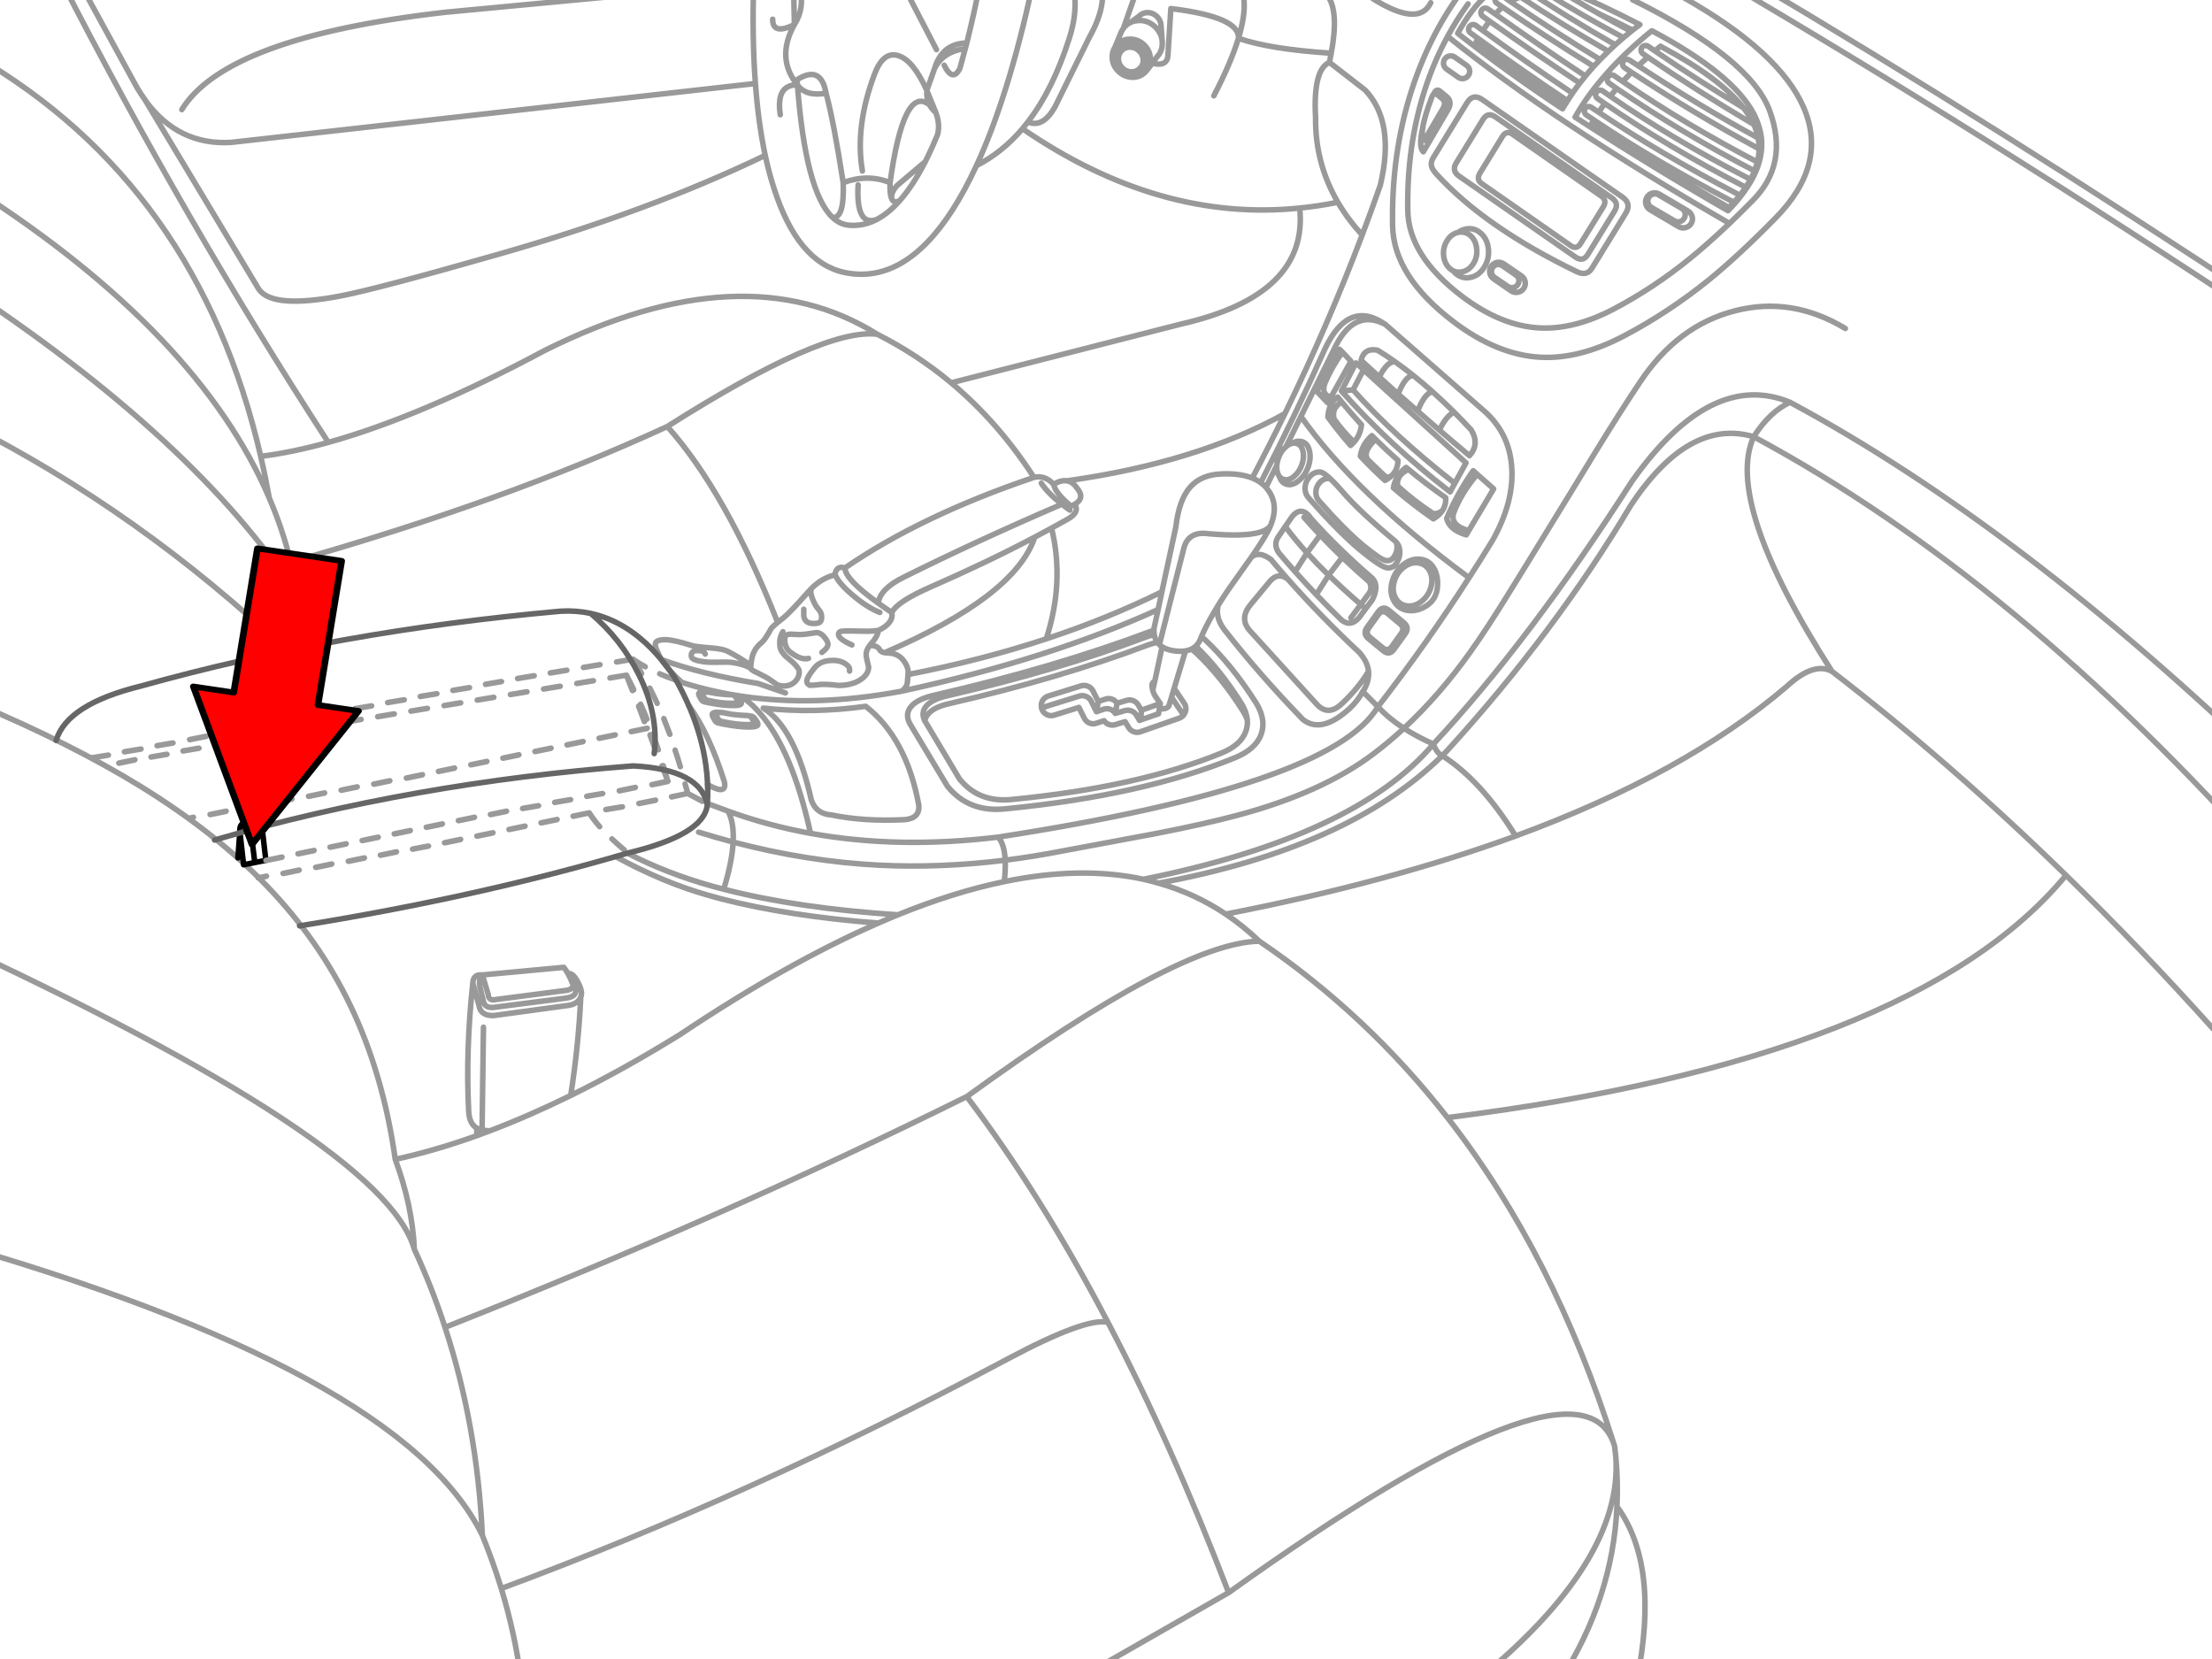 <svg xmlns="http://www.w3.org/2000/svg" xmlns:xlink="http://www.w3.org/1999/xlink" preserveAspectRatio="none" width="400" height="300" viewBox="0 0 400 300"><defs><path fill="#999" d="M86.35 151.7l2.9-.6q.206-.047.3-.25.141-.148.1-.35-.047-.206-.25-.35-.148-.091-.35-.05l-2.9.6q-.206.047-.35.2-.091.198-.05.4.047.206.2.3.198.14.4.1m8.7-1.8q.206-.047.3-.25.141-.148.1-.35-.047-.206-.25-.35-.148-.091-.35-.05l-2.9.6q-.206.047-.35.2-.091.198-.05.4.047.206.2.3.198.14.4.1l2.9-.6m18.35 3.75q-.017-.198-.2-.35-1.162-.963-2.2-1.95-.147-.149-.35-.15-.207.002-.35.15-.149.147-.15.35.003.206.15.35 1.062 1.012 2.25 2 .189.163.4.15.199-.017.3-.2.163-.139.15-.35m2.05-8.85q-.206.047-.35.2-.09.198-.05.4.047.206.2.3.198.14.4.1l3-.6q.206-.047.3-.25.14-.148.1-.35-.047-.206-.25-.35-.148-.09-.35-.05l-3 .6m-.3-2.85q-.148-.091-.35-.05l-2.9.6q-.206.047-.35.2-.091.198-.05.4.047.206.2.3.198.14.4.1l2.9-.6q.206-.047.3-.25.141-.148.1-.35-.047-.206-.25-.35m5.25-3.65q-.04-.201-.25-.3-.156-.092-.35-.05l-.1.05h-.2q-.167.105-.25.3-.092.186-.05.35l.9 2.25-2.3.5q-.206.047-.35.2-.091.198-.05.4.047.206.2.3.198.14.4.1l2.9-.6.05-.05q.178-.03.25-.2.141-.148.1-.35l-.05-.1-.05-.1q-.351-1.369-.8-2.7m-11.15 8.5q.17.127.35.1l3-.5q.229-.033.35-.2.127-.17.1-.4-.033-.179-.2-.3-.17-.127-.4-.1l-3 .5q-.179.033-.3.2-.128.17-.1.35.033.229.2.35m-5.9 1.2q.198.14.4.1l2.55-.55q.776 1.147 1.75 2.25.166.184.35.2.225.013.35-.15.184-.116.2-.35.012-.175-.15-.35-1.037-1.19-1.8-2.4l-.05-.05-.15-.15h-.05l-.1-.05h-.2l-2.9.6q-.206.047-.35.2-.091.198-.05.4.047.206.2.3m2.25-3.95q.046.229.2.35.183.127.35.1l2.9-.5q.23-.046.35-.25.128-.133.1-.35-.046-.179-.25-.3-.134-.127-.35-.1l-2.9.5q-.18.046-.3.2-.128.183-.1.35m-3.15-9.85q-.206.047-.35.2-.091.198-.05.4.047.206.2.3.198.14.4.1l2.9-.6q.206-.047.3-.25.141-.148.1-.35-.047-.206-.25-.35-.148-.091-.35-.05l-2.9.6m14.9-1.8q-.167.105-.25.3-.092.186-.05.35l1.05 2.8q.105.217.3.3.187.092.35 0 .107-.01.15-.1.17.076.3 0 .214-.041.3-.25.092-.171 0-.4-.475-1.425-1-2.8-.055-.166-.25-.25-.185-.092-.4-.05l-.15.1q-.156-.035-.35 0m-5.6.4q-.047-.206-.25-.35-.148-.091-.35-.05l-2.9.6q-.206.047-.35.2-.091.198-.05.4.047.206.2.3.198.14.4.1l2.9-.6q.206-.047.3-.25.141-.148.1-.35m2.1-.1q.198.14.4.1l2.9-.6q.206-.047.3-.25.141-.148.1-.35-.047-.206-.25-.35-.148-.091-.35-.05l-2.9.6q-.206.047-.35.2-.091.198-.05.4.047.206.2.3m1.45-5.5q-.165.091-.25.25-.092.221-.05.4l1.05 2.8q.091.215.25.3.221.092.4 0 .215-.041.3-.25l.05-.15.1-.05q.217-.055.3-.25.092-.186 0-.4-.537-1.388-1.15-2.7-.085-.196-.3-.3-.165-.042-.35.05-.196.084-.3.25v.05h-.05m1.7-2.9q-.042.193.05.35.7 1.363 1.35 2.75.084.195.25.25.215.092.4 0 .196-.084.25-.3.092-.165 0-.35-.65-1.413-1.35-2.8-.1-.16-.3-.25-.194-.042-.4.05-.161.1-.25.3m-16 23.45q-.148-.091-.35-.05l-2.9.6q-.206.047-.35.2-.091.198-.05.4.047.206.2.3.198.14.4.1l2.9-.6q.206-.047.3-.25.141-.148.1-.35-.047-.206-.25-.35m-.8-3.15q-.18.046-.3.2-.128.183-.1.35.046.229.2.35.183.127.35.1l2.9-.5q.23-.046.35-.25.128-.133.1-.35-.046-.179-.25-.3-.134-.127-.35-.1l-2.9.5m-6 2q.183.127.35.1l2.9-.5q.23-.046.35-.25.128-.133.1-.35-.046-.179-.25-.3-.134-.127-.35-.1l-2.9.5q-.18.046-.3.2-.128.183-.1.35.046.229.2.35m-5.8 1.1q.198.14.4.1l2.9-.6q.206-.047.3-.25.141-.148.1-.35-.047-.206-.25-.35-.148-.091-.35-.05l-2.9.6q-.206.047-.35.2-.091.198-.05.4.047.206.2.3m-5.6.2q-.206.047-.35.2-.091.198-.05.4.047.206.2.3.198.14.4.1l2.9-.6q.206-.047.3-.25.141-.148.1-.35-.047-.206-.25-.35-.148-.091-.35-.05l-2.9.6m5.5-10.65q-.148-.091-.35-.05l-2.9.6q-.206.047-.35.2-.091.198-.05.4.047.206.2.3.198.14.4.1l2.9-.6q.206-.047.3-.25.141-.148.1-.35-.047-.206-.25-.35m-3.35-12.4q.229-.033.35-.2.127-.17.1-.4-.033-.179-.2-.3-.17-.127-.4-.1l-3 .5q-.179.033-.3.2-.128.17-.1.35.033.229.2.35.17.127.35.1l3-.5m4.65.85q-.17-.127-.4-.1l-3 .5q-.179.033-.3.2-.128.17-.1.35.033.229.2.35.17.127.35.1l3-.5q.229-.033.35-.2.127-.17.1-.4-.033-.179-.2-.3m9.95 9.1l-2.9.6q-.206.047-.35.2-.091.198-.05.4.047.206.2.3.198.14.4.1l2.9-.6q.206-.047.3-.25.141-.148.1-.35-.047-.206-.25-.35-.148-.091-.35-.05m-5.45 1.25q-.148-.091-.35-.05l-2.9.6q-.206.047-.35.2-.091.198-.05.4.047.206.2.3.198.14.4.1l2.9-.6q.206-.047.3-.25.141-.148.1-.35-.047-.206-.25-.35m1.5-11.35q-.17-.127-.4-.1l-3 .5q-.179.033-.3.2-.128.17-.1.35.033.229.2.35.17.127.35.1l3-.5q.229-.033.35-.2.127-.17.1-.4-.033-.179-.2-.3m2.4.3q.17.127.35.1l3-.5q.229-.033.35-.2.127-.17.1-.4-.033-.179-.2-.3-.17-.127-.4-.1l-3 .5q-.179.033-.3.2-.128.17-.1.35.033.229.2.35m-4.7-1.9q.17.127.35.1l3-.5q.229-.033.35-.2.127-.17.1-.4-.033-.179-.2-.3-.17-.127-.4-.1l-3 .5q-.179.033-.3.2-.128.17-.1.35.033.229.2.35m-5.6.15q-.18.046-.3.2-.128.183-.1.35.046.229.2.35.183.127.35.1l2.9-.5q.23-.046.35-.25.128-.133.1-.35-.046-.179-.25-.3-.134-.127-.35-.1l-2.9.5m22.2-.95q-.128.17-.1.35.033.229.2.35.17.127.35.1l2.6-.45.95 2.4q.105.217.3.3.187.092.35 0 .152-.028.2-.15h.05q.209-.085.25-.3.092-.178 0-.4-.638-1.299-1.3-2.6v-.05l-.15-.15-.15-.1h-.25l-3 .5q-.179.033-.3.2m1.2-2.9q-.128.17-.1.35.033.229.2.35.17.127.35.1l2.7-.45q.709 1.113 1.35 2.3.127.174.3.2.221.079.4-.05.175-.076.2-.3.079-.171-.05-.35-.183-.379-.4-.75.198.112.4.2.179.129.35.05.224-.025.3-.2.129-.179.05-.4-.026-.174-.2-.3-1.141-.618-2.05-1.25v-.05h-.05l-.05-.05q-.082-.073-.2-.1h-.2l-3 .5q-.179.033-.3.2m-6.9 3.7q-.179.033-.3.2-.128.17-.1.35.033.229.2.35.17.127.35.1l3-.5q.229-.033.35-.2.127-.17.1-.4-.033-.179-.2-.3-.17-.127-.4-.1l-3 .5m-1.4-2.3q-.17-.127-.4-.1l-3 .5q-.179.033-.3.2-.128.17-.1.35.033.229.2.35.17.127.35.1l3-.5q.229-.033.35-.2.127-.17.1-.4-.033-.179-.2-.3m2.6-.6q-.179.033-.3.2-.128.17-.1.35.033.229.2.35.17.127.35.1l3-.5q.229-.033.35-.2.127-.17.1-.4-.033-.179-.2-.3-.17-.127-.4-.1l-3 .5m18.95 21.4q-.026-.199-.2-.3-.192-.092-.4-.05-.199.076-.3.25-.091.192-.05.4.195.59.35 1.2l-2.4.5q-.206.047-.35.2-.091.198-.05.4.047.206.2.3.198.14.4.1l2.7-.6 2.55 1.35q.207.092.4 0 .201-.039.3-.25.092-.156 0-.35-.04-.2-.25-.3l-2.45-1.3q-.196-.787-.45-1.55m-2.7-6.2q-.092.207-.05.4.525 1.5.95 3 .089.199.25.3.205.092.4 0 .199-.039.3-.25.091-.155 0-.35-.425-1.5-.95-3-.04-.201-.25-.3-.157-.092-.35-.05-.201.09-.3.25m-.05-2.4q.092-.186 0-.4-.525-1.425-1.1-2.85-.055-.167-.25-.25-.186-.092-.4-.05-.167.105-.25.3-.092.186-.05.35.575 1.425 1.1 2.85.105.217.3.3.186.092.35 0 .216-.055.3-.25m.2-9.65q.229.092.4 0 .209-.086.25-.3.092-.179 0-.4-.085-.159-.3-.25-1.411-.463-2.65-1-.186-.092-.4-.05-.167.105-.25.3-.092.186-.05.35.105.216.3.3 1.261.563 2.7 1.05m-75.4 35.8q.198.14.4.1l1.5-.3q.206-.047.3-.25.14-.148.1-.35-.047-.206-.25-.35-.148-.09-.35-.05l-1.5.3q-.206.047-.35.2-.09.198-.05.4.047.206.2.3m13.85-3.35q-.148-.091-.35-.05l-2.9.6q-.206.047-.35.2-.091.198-.05.4.047.206.2.3.198.14.4.1l2.9-.6q.206-.047.3-.25.141-.148.1-.35-.047-.206-.25-.35m-5.9 1.1q-.148-.091-.35-.05l-2.9.6q-.206.047-.35.2-.091.198-.05.4.047.206.2.3.198.14.4.1l2.9-.6q.206-.047.3-.25.141-.148.1-.35-.047-.206-.25-.35m-3.1-2.35q-.148-.091-.35-.05l-2.9.6q-.206.047-.35.2-.091.198-.05.4.047.206.2.3.198.14.4.1l2.9-.6q.206-.047.3-.25.141-.148.1-.35-.047-.206-.25-.35m6.05-.85q-.047-.206-.25-.35-.148-.091-.35-.05l-2.9.6q-.206.047-.35.2-.091.198-.05.4.047.206.2.3.198.14.4.1l2.9-.6q.206-.047.3-.25.141-.148.1-.35m5.4 2.45q.198.14.4.1l2.9-.6q.206-.047.3-.25.141-.148.1-.35-.047-.206-.25-.35-.148-.091-.35-.05l-2.9.6q-.206.047-.35.2-.091.198-.05.4.047.206.2.3m.15-4q-.148-.091-.35-.05l-2.9.6q-.206.047-.35.2-.091.198-.05.4.047.206.2.3.198.14.4.1l2.9-.6q.206-.047.3-.25.141-.148.1-.35-.047-.206-.25-.35m6.05-.85q-.047-.206-.25-.35-.148-.091-.35-.05l-2.9.6q-.206.047-.35.2-.091.198-.05.4.047.206.2.3.198.14.4.1l2.9-.6q.206-.047.3-.25.141-.148.1-.35m3.05 2.3q-.148-.091-.35-.05l-2.9.6q-.206.047-.35.2-.091.198-.05.4.047.206.2.3.198.14.4.1l2.9-.6q.206-.047.3-.25.141-.148.1-.35-.047-.206-.25-.35m2.35-2.9q.206-.047.3-.25.141-.148.1-.35-.047-.206-.25-.35-.148-.091-.35-.05l-2.9.6q-.206.047-.35.2-.091.198-.05.4.047.206.2.3.198.14.4.1l2.9-.6m5.8 2.1q.198.14.4.1l2.9-.6q.206-.047.3-.25.141-.148.1-.35-.047-.206-.25-.35-.148-.091-.35-.05l-2.9.6q-.206.047-.35.2-.091.198-.05.4.047.206.2.3m-2.55.7q.23-.046.35-.25.128-.133.1-.35-.046-.179-.25-.3-.134-.127-.35-.1l-2.9.55q-.18.046-.3.2-.128.183-.1.35.046.229.2.35.183.127.35.1l2.9-.55m2.55-4q.206-.047.3-.25.141-.148.1-.35-.047-.206-.25-.35-.148-.091-.35-.05l-2.9.6q-.206.047-.35.2-.091.198-.05.4.047.206.2.3.198.14.4.1l2.9-.6m-44.85-2.15q-.177-.079-.4-.05l-.8.2q-.172.074-.3.25-.079.176-.05.35.074.222.25.3.177.128.35.05l.8-.2q.222-.024.3-.2.129-.176.05-.4-.024-.172-.2-.3m-10.75-9.45q.206-.047.3-.25.141-.148.1-.35-.047-.206-.25-.35-.148-.091-.35-.05l-2.9.6q-.206.047-.35.2-.091.198-.05.4.047.206.2.3.198.14.4.1l2.9-.6m2.5-.6q.183.127.35.1l2.9-.5q.23-.046.35-.25.128-.133.1-.35-.046-.179-.25-.3-.134-.127-.35-.1l-2.9.5q-.18.046-.3.2-.128.183-.1.35.046.229.2.35m-4.9-1.65q-.128.17-.1.35.033.229.2.35.17.127.35.1l3-.5q.229-.033.35-.2.127-.17.1-.4-.033-.179-.2-.3-.17-.127-.4-.1l-3 .5q-.179.033-.3.2m11.7-1.8q.047.206.2.3.198.14.4.1l3-.6q.206-.047.3-.25.14-.148.1-.35-.047-.206-.25-.35-.148-.09-.35-.05l-3 .6q-.206.047-.35.2-.09.198-.05.4m-1.1 1.65q-.128.183-.1.35.046.229.2.35.183.127.35.1l2.9-.5q.23-.046.35-.25.128-.133.1-.35-.046-.179-.25-.3-.134-.127-.35-.1l-2.9.5q-.18.046-.3.2m-1.15-1.55q-.134-.127-.35-.1l-2.9.5q-.18.046-.3.2-.128.183-.1.35.046.229.2.35.183.127.35.1l2.9-.5q.23-.046.35-.25.128-.133.1-.35-.046-.179-.25-.3m-14.9 3.6l3-.5q.229-.033.35-.2.127-.17.1-.4-.033-.179-.2-.3-.17-.127-.4-.1l-3 .5q-.179.033-.3.2-.128.17-.1.35.033.229.2.35.17.127.35.1m59.85 3.05q.206-.047.3-.25.141-.148.1-.35-.047-.206-.25-.35-.148-.091-.35-.05l-2.9.6q-.206.047-.35.2-.091.198-.05.4.047.206.2.3.198.14.4.1l2.9-.6m2.5-.7q.198.14.4.1l2.9-.6q.206-.047.3-.25.141-.148.1-.35-.047-.206-.25-.35-.148-.091-.35-.05l-2.9.6q-.206.047-.35.2-.091.198-.05.4.047.206.2.3m-13.9 2.3q-.047-.206-.25-.35-.148-.091-.35-.05l-2.9.6q-.206.047-.35.2-.091.198-.05.4.047.206.2.3.198.14.4.1l2.9-.6q.206-.047.3-.25.141-.148.1-.35m2.2 0q.198.14.4.1l2.9-.6q.206-.047.3-.25.141-.148.1-.35-.047-.206-.25-.35-.148-.091-.35-.05l-2.9.6q-.206.047-.35.2-.091.198-.05.4.047.206.2.3m-1.7-12.5q-.17-.127-.4-.1l-3 .5q-.179.033-.3.2-.128.17-.1.35.033.229.2.35.17.127.35.1l3-.5q.229-.033.35-.2.127-.17.1-.4-.033-.179-.2-.3m1.65-1.55q.229-.033.35-.2.127-.17.1-.4-.033-.179-.2-.3-.17-.127-.4-.1l-3 .5q-.179.033-.3.2-.128.17-.1.35.033.229.2.35.17.127.35.1l3-.5m4.1 1.45q.229-.033.35-.2.127-.17.1-.4-.033-.179-.2-.3-.17-.127-.4-.1l-3 .5q-.179.033-.3.2-.128.17-.1.35.033.229.2.35.17.127.35.1l3-.5m2.05-3.45q-.17-.127-.4-.1l-3 .5q-.179.033-.3.2-.128.17-.1.35.033.229.2.35.17.127.35.1l3-.5q.229-.033.35-.2.127-.17.1-.4-.033-.179-.2-.3m6.8.95q-.179.033-.3.2-.128.17-.1.35.033.229.2.35.17.127.35.1l3-.5q.229-.033.35-.2.127-.17.1-.4-.033-.179-.2-.3-.17-.127-.4-.1l-3 .5m-2.6.6q-.17-.127-.4-.1l-3 .5q-.179.033-.3.2-.128.17-.1.35.033.229.2.35.17.127.35.1l3-.5q.229-.033.35-.2.127-.17.1-.4-.033-.179-.2-.3m1.7-2.65q-.17-.127-.4-.1l-3 .5q-.179.033-.3.2-.128.17-.1.35.033.229.2.35.17.127.35.1l3-.5q.229-.033.35-.2.127-.17.1-.4-.033-.179-.2-.3m-24 19.05q.047.206.2.3.198.14.4.1l2.9-.6q.206-.047.3-.25.141-.148.1-.35-.047-.206-.25-.35-.148-.091-.35-.05l-2.9.6q-.206.047-.35.2-.091.198-.05.4m-5.5.5q-.206.047-.35.2-.091.198-.05.4.047.206.2.3.198.14.4.1l2.9-.6q.206-.047.3-.25.141-.148.1-.35-.047-.206-.25-.35-.148-.091-.35-.05l-2.9.6m-6.2 2q.198.14.4.1l3-.6q.206-.047.3-.25.14-.148.1-.35-.047-.206-.25-.35-.148-.09-.35-.05l-3 .6q-.206.047-.35.2-.09.198-.05.4.047.206.2.3m-2.6.6q.206-.047.3-.25.141-.148.1-.35-.047-.206-.25-.35-.148-.091-.35-.05l-2.9.6q-.206.047-.35.2-.091.198-.05.4.047.206.2.3.198.14.4.1l2.9-.6m8.4-15.75q.206-.047.3-.25.14-.148.1-.35-.047-.206-.25-.35-.148-.09-.35-.05l-3 .6q-.206.047-.35.2-.09.198-.05.4.047.206.2.3.198.14.4.1l3-.6m-5.2 2.35q.047.206.2.3.198.14.4.1l2.9-.6q.206-.047.3-.25.141-.148.1-.35-.047-.206-.25-.35-.148-.091-.35-.05l-2.9.6q-.206.047-.35.2-.091.198-.05.4m-2.15 0q-.134-.127-.35-.1l-2.9.5q-.18.046-.3.2-.128.183-.1.35.046.229.2.35.183.127.35.1l2.9-.5q.23-.046.35-.25.128-.133.1-.35-.046-.179-.25-.3m1.35-1.25q.206-.047.3-.25.14-.148.1-.35-.047-.206-.25-.35-.148-.09-.35-.05l-3 .6q-.206.047-.35.2-.09.198-.05.4.047.206.2.3.198.14.4.1l3-.6m16.2-1.85q-.17-.127-.4-.1l-3 .5q-.179.033-.3.2-.128.17-.1.35.033.229.2.35.17.127.35.1l3-.5q.229-.033.35-.2.127-.17.1-.4-.033-.179-.2-.3m-5.95 1q-.134-.127-.35-.1l-2.9.5q-.18.046-.3.2-.128.183-.1.35.046.229.2.35.183.127.35.1l2.9-.5q.23-.046.35-.25.128-.133.1-.35-.046-.179-.25-.3m1.55-2.35l-3 .5q-.179.033-.3.2-.128.17-.1.35.033.229.2.35.17.127.35.1l3-.5q.229-.033.35-.2.127-.17.1-.4-.033-.179-.2-.3-.17-.127-.4-.1m2.8.3q.17.127.35.1l3-.5q.229-.033.35-.2.127-.17.1-.4-.033-.179-.2-.3-.17-.127-.4-.1l-3 .5q-.179.033-.3.2-.128.17-.1.35.033.229.2.35z" id="c"/><path fill="#f00" d="M188.15-247.25v46h89.25v22.15l90.2-45.1-90.2-45.1v22.05h-89.25z" id="e"/><path id="a" stroke="#999" stroke-linejoin="round" stroke-linecap="round" d="M236.35-4.1l3.725 3.35q2.077 2.813.65 10.375-.141.799-.325 1.65l6.45 5q5.494 5.76 2.75 17.225-1.566 4.494-3.275 9-6.094 16.096-13.975 32.3-2.835 5.818-5.9 11.65.842.336 1.525.825 6.263-12.175 11.625-24.2 4.279-9.047 10.925-4.4l17.925 15.7q4.549 4.053 4.925 10.225.406 6.217-3.475 13.125-2.075 3.394-4.25 6.75-7.628 11.885-16.475 23.325 1.897 2.083 4.7 3.9 6.384-5.907 12.025-13.825 3.04-4.262 7.05-10.775 2.34-3.752 7.275-11.825 2.786-4.507 8.2-13.4 4.786-7.789 8.225-12.9 6.784-10.133 17.1-12.775 10.279-2.638 19.95 3.2m-62.7-60.3q-.332.053-.525.325-.19.286-.125.625.053.331.325.525l1.025.7q7.89 5.447 16.5 10.725.563-.62 1.15-1.225-8.463-5.17-16.225-10.5-.754-.524-1.5-1.05-.286-.189-.625-.125zm2.675-.775q.067.333.35.525l.975.625q7.536 5.033 15.85 9.8.612-.595 1.25-1.175-9.034-5.154-17.15-10.625-.289-.19-.625-.125-.334.066-.525.35-.191.287-.125.625zm5.975.45q6.654 4.138 13.925 8.025.674-.568 1.375-1.125-2.952-1.567-5.8-3.175-4.436-2.512-8.625-5.125-.293-.179-.625-.1-.325.082-.5.375-.179.292-.1.625.07.325.35.5zm131.2 157.8q-46.105-51.994-93.725-77.6-5.39 11.91 14.15 42.425 21.441 16.502 42.325 36.875 13.454 13.124 26.675 27.85m-83.475-163.825q-9.953-5.882-18.825-11.975-.892.785-1.725 1.575 10.488 6.923 21.675 13.05-.206-1.124-.675-2.225l-.15-.3q-.155-.027-.3-.125zm.3.125q-.673-1.454-1.825-2.925-8.411-5.074-16.025-10.3l-1.2-.825q-.287-.19-.625-.125-.332.053-.525.325-.19.286-.125.625.054.332.325.525l.875.6m19.625 11.25l.225.575q.593 1.545.725 3.125.054.782 0 1.575-.085 1.29-.475 2.6-.226.757-.55 1.525-.374.87-.875 1.75-.323.559-.7 1.125-.655 1.005-1.475 2.025-.254.313-.525.625-.687.797-1.475 1.6-14.348-8.244-27.65-16.925 4.542-8.017 13.85-15.6l.15.05q14.491 7.712 18.325 14.975.248.489.45.975zm-28.45-19.075q2.907 1.338 6.075 2.95.65-.504 1.325-1-7.317-3.782-13.45-6.3m11.85 7.525l.275-.225m1.025 6.45q-.791-.511-1.575-1.025-.288-.19-.625-.125-.334.067-.525.35-.178.275-.1.6.054.333.325.525l1.275.85q11.044 7.305 22.85 13.725l.225.075q.01-.971-.175-1.925m-2.65-5.45q-4.238-5.403-14.9-11.075l-.1-.075q-.522.424-1.025.85m-9.9 1.575q.73-.761 1.5-1.5m1.25-1.175q.721-.657 1.475-1.3m-1.65 6.9q-.287-.19-.625-.125-.332.053-.525.325-.19.285-.125.625.066.332.35.525l1.35.95q11.469 7.891 24.875 14.875l.05.025q.322-.803.525-1.6-13.109-6.836-24.35-14.55l-1.525-1.05zm-2.7 2.625q-.344.065-.55.35-.19.272-.125.6.053.331.325.525.656.464 1.325.925 11.335 7.835 25.325 15.05l.175.05q.455-.664.825-1.325-.103-.12-.25-.2-13.86-7.145-25.1-14.9-.68-.474-1.35-.95-.273-.189-.6-.125zm3.125-.325q-.609.697-1.175 1.4m-21.825-13.575q7.859 5.599 16.325 11.2.499-.643 1.025-1.275-8.451-5.596-16.3-11.2l-1.325-.925q-.272-.202-.6-.15-.33.052-.525.325-.202.284-.15.625.052.33.325.525l1.225.875q-.605.78-1.2 1.7 7.788 5.687 16.2 11.325.637-.923 1.325-1.825m27.625 21.425q-14.056-7.329-25.075-14.75l-.4.65q11.943 7.796 24.825 15.2.486-.502.925-1-.138-.02-.275-.1zm.275.1q.475-.515.9-1.025l-.025-.05q-.101-.32-.4-.475-13.991-7.306-24.95-14.7-.669-.437-1.325-.875-.275-.203-.6-.15-.333.066-.525.35-.19.287-.125.625.054.333.325.525.681.465 1.375.925m1.975-2.975q-.578.785-1.1 1.575m-2.4-6.55q.726-.888 1.5-1.75m6.825 1.075q-.818.836-1.575 1.675m4.175 22.175q.169.655.75 1l5.2 3.075q.593.334 1.25.15.655-.167 1-.75.346-.578.175-1.225-.182-.668-.775-1.025l-5.175-3.05q-.593-.346-1.25-.175-.655.18-1 .775-.346.578-.175 1.225zm.4-.225q.136.524.6.8l4.15 2.425q.474.281 1 .15.512-.134.775-.6.281-.473.15-1-.136-.524-.6-.8l-4.15-2.425q-.474-.282-1-.15-.524.134-.8.6-.269.472-.125 1zm-12.175 7.3l4.075-6.6q.717-1.184-.35-1.925l-16.1-11.225q-1.067-.734-1.8.45l-4.05 6.6q-.717 1.184.35 1.925l16.1 11.225q1.055.734 1.775-.45zm1.275 2.025l4.85-7.875q.861-1.41-.525-2.375l-21.025-14.625q-1.385-.96-2.25.45l-4.85 7.875q-.861 1.41.525 2.375l21.025 14.625q1.385.96 2.25-.45zm.75 2.475l6.1-9.925q1.091-1.769-.575-2.925l-25.375-17.65q-1.665-1.168-2.75.6l-6.1 9.925q-.503.841-.3 1.55.138.581.875 1.4 8.802 9.634 25.375 17.65 1.831.879 2.75-.625zm29.925-19.2q.295-1.222.3-2.425m-3.625 8.65q.676-.854 1.225-1.7m.825-1.325q.436-.806.75-1.6m-4.525 9.5q-31.537-18.189-50.975-33.825-2.522 4.645-4.2 9.9-3.22 10.128-3 21.675.171 8.135 9.825 15.45 7.031 5.33 13.975 5.7 6.336.333 13.55-3.475 7.139-3.783 13.575-9 3.245-2.624 7.25-6.425 1.992-1.916 4.175-4.125 6.566-6.59 3.125-16.15-3.448-9.576-24.825-20.175m-24.825 2.6q.645-.712 1.3-1.275m-3.55 4.25l-1.275-.925q-.27-.201-.6-.15-.342.063-.55.35-.202.27-.15.6.051.341.325.55l1.375 1q7.779 5.663 16.175 11.275.437-.692.9-1.375m-10.3-20.025q-5.472.259-10.45 9.2 9.016 7.081 18.95 13.65l.375-.6q-8.353-5.573-15.975-11.55l.325-.575m-1.525 5.725q-.1-.534-.55-.85l-2.1-1.475q-.444-.316-.975-.225-.535.087-.85.525-.316.456-.225 1 .1.534.55.85l2.1 1.475q.444.316.975.225.535-.099.85-.55.316-.443.225-.975zm17.175 6.4q.257-.426.525-.85m-23.125-1.8l1.325 1.1q.972.848.25 2.225l-4.525 7.7q-.876-.891-.125-4.2.268-2.004 1.675-5.7v-.025l.025-.05q.137-.311.3-.45.424-1.019 1.075-.6zm-1.075.6q.231-.212.525-.025l1.025.85q.731.649.175 1.7l-3.425 5.85q-.517-.53-.3-2.15m4.95 25.325q-.987-.86-1.15-2.35-.149-1.475.625-2.7.76-1.233 2-1.5.608-.437 1.35-.6 1.521-.322 2.725.725 1.204 1.04 1.4 2.85.19 1.814-.75 3.325-.932 1.504-2.45 1.825-1.521.335-2.725-.7-.248-.219-.45-.475-.298-.154-.575-.4zm1.475-6.55q1.242-.262 2.225.575.975.86 1.125 2.35.174 1.474-.575 2.7-.773 1.233-2.025 1.5-.893.204-1.65-.175m6.9-.825q-.393.56-.275 1.225.131.663.7 1.05l3.15 2.175q.56.379 1.225.25.665-.119 1.05-.675.393-.56.275-1.225-.131-.676-.7-1.075l-3.15-2.15q-.56-.391-1.225-.275-.665.131-1.05.7zm.05 1.175q.094.519.525.825l2.425 1.65q.434.296.95.2.52-.094.825-.525.297-.434.2-.95-.106-.507-.55-.8l-2.425-1.675q-.434-.296-.95-.2-.508.094-.8.525-.297.434-.2.95zm-5.675-50.525q-5.731 7.918-8.85 17.725-3.618 11.366-3.375 24.325.202 9.135 11.05 17.35 7.887 5.985 15.675 6.4 7.107.375 15.2-3.9 8.019-4.233 15.25-10.075 5.459-4.446 12.1-11.225 9.478-9.659 5.075-19.925-4.328-10.061-21.65-19.875m-39.05 1.1q-2.035 2.804-3.7 5.875m-12.675 56.75q1.569.958 3.15 2.075 1.666 1.179 3.35 2.525 1.704 1.361 3.425 2.9 1.952 1.737 3.925 3.7 1.544 1.543 3.1 3.225 1.552 2.589-.325 4.65-2.741-2.291-5.45-4.625-1.971-1.701-3.925-3.425-1.769-1.541-3.525-3.1-1.705-1.531-3.4-3.075-1.655-1.506-3.3-3.025.559-2.283 2.975-1.825zm-2.525 3.55l-1.375-1.25-2.625 5.075 2.1-.2 1.9-3.625 18.525 16.825-2.025 3.7-.85 1.55q-11.085-8.565-19.65-18.25m6.85-2.525q1.367-2.783 2.825-2.775m.575 5.85q1.388-3.432 2.775-3.325m-.9 16.95q3.222 2.693 6.725 5.125.084 1.324-.6 2.35-.551.839-1.625 1.475-3.813-2.638-7.225-5.6.371-2.24 2.3-3.7l.425.35q-2.296 1.088-1.95 3.025 2.852 2.624 6.35 4.925.807.206 1.725-.475m-.55-14.575q1.29-2.624 2.675-3.25m-14.2 4.925q1.961 1.957 4.05 3.8-.032 1.612-1.05 2.675-.523.546-1.3.95-2.321-2.111-4.45-4.375.255-2.086 2.075-3.725l.675.675q-2.509 2.359-1.325 3.75l2.825 2.725q.692.695 1.5 0m-5.55-9.125q-1.85-1.997-3.575-4.1-1.889 1.037-1.375 3.075 1.634 2.295 3.6 4.175 1.158-1.299 1.35-3.15zm-3.575-4.1l-.725-.9q-1.656 1.172-1.775 3.625 1.943 2.65 4.1 5.125.341-.284.625-.6m7.625 18.075l-.275-.25q-6.387-5.299-9.425-8.85-1.218-1.418-2.125-2.275-.246-.125-.425-.125-.915-.012-1.575.725-.647.728-.7 1.65-.062.937.55 1.65 4.686 5.314 7.925 8 3.246 2.7 4.225 2.825.979.114 1.525-.825.54-.929.45-1.85-.03-.363-.15-.675.573.631.65 1.525.105 1.083-.525 2.175-.634 1.09-1.775.95-1.14-.136-4.925-3.275-3.781-3.142-9.25-9.35-.719-.832-.65-1.925.066-1.076.825-1.925.764-.862 1.825-.85.642.007 2 1.3m26.475-.875l2.975 2.625-4.5 7.55-.45.775q-3.057-.905-3.55-2.975 1.957-4.589 4.8-8.625l.725.65q-2.936 3.405-4.275 7.05-.63 2.217 2.75 3.125m-9.25-21.6q1.248-3.193 2.675-3.525m4.05 16.575q-11.075-8.658-18.4-16.9m79.025 2.25q-14.3-5.932-28.6 14.3-18.546 28.888-35.9 47.5.623 1.67 1.6 2.1.48-.481.95-.975 19.545-21.451 33.2-44.375 10.5-15.762 22.175-12.325 2.939-4.569 6.575-6.225 41.668 22.425 87.15 66.275m-170.45-127.75q-2.99 1.328-2.5 10-.098 8.219 4.025 15.3 1.802 3.07 4.4 5.925m-23.225-46.6q3.305 2.984.85 11.025 5.602 1.969 16.775 2.7m-31.075-3.8q.386.658.5 1.425l-.2-2.625v-.075q-.061-.935-.775-1.6-.706-.667-1.65-.675-.945.008-1.575.675l-1.6 1.15q.529-.271 1.15-.35.267-.041.55-.05 1.602.001 2.8 1.125l.15.15q.391.4.65.85zm9.85 11.5q3.102-5.971 4.45-10.4.296-3.853-12.225-5.375l-.525 8.475q-.057.862-.55 1.25-.699.551-2.275.15l-.85 1.125-.25.3-.1.1q-.928 1.022-2.35 1.025-1.434-.003-2.525-1.025-1.074-.999-1.175-2.425-.071-1.1.475-1.95l1.025-2.475q.18-.521.525-.975l2-5.725m-2 5.725l.225-.3.3-.275q.318-.268.675-.45m-1.75 4.425q.729-.72 1.8-.725 1.129.006 1.975.8.852.801.925 1.925.034.466-.075.875-.157.57-.6 1.025-.73.813-1.85.825-1.135-.012-2-.825-.833-.782-.9-1.9-.08-1.124.65-1.925l.075-.075zm.25.6q.606-.6 1.5-.6.916 0 1.6.65.708.654.775 1.575.027.371-.05.7-.139.488-.525.875-.602.667-1.525.675-.924-.008-1.625-.675-.69-.649-.75-1.575-.058-.921.55-1.575l.05-.05zm-1.25-.55q.162-.262.375-.5.224-.227.475-.4.808-.596 1.9-.6 1.43-.001 2.5 1 1.083 1.02 1.175 2.45.026.326 0 .625-.08.772-.5 1.4m2.65-4.8v-.175l-.025-.325.025.5q.044 1.405-.85 2.425l-.05.05-.075.075-.825 1.125m-9.45-15.525q1.534 4.706-1.9 10.775l-6.3 12.75q-2.18 3.762-4.85 2.625-.479.631-.975 1.225 24.697 16.954 50.125 14.35 3.443-.347 6.9-1.05m-48.25-40.675q1.626 5.078-.325 11.05-2.901 9.178-7.475 15.1m-8.425-26.15q-1.251 6.383-2.625 11.875l-.275 1.025q-.479 1.84-.975 3.575-1.289 2.552-2.825-.575m-2.65 7.175q.402.762 1.125 1.375l-1.625-4q-.109 1.478.5 2.625-4.665-3.787-7.15 14.05-.079 2.021.275 2.875-.1-1.2 1.05-2.4l5.05-4.275q.264-.526.525-1.075.865-1.791 1.7-3.825.47-1.861-.325-3.975m5.6-12.575q-4.441.085-5.8 4.55 1.622-3.066 5.525-3.525m-18.6 22.125q-1.377-8.015 2.175-17.475 1.579-4.205 4.275-3.4 2.715.792 5.2 6.3l1.425-4.025m-32.725-15.625q-.325 10.102.3 18.4.533 7.173 1.775 13 .684 3.159 1.575 5.925 4.293 13.457 12.775 15.25 10.781 2.248 19.525-11.325 2.255-3.511 4.325-8 5.747-12.415 10.075-32.325m-19.325 31.6q-2.201 4.307-4.575 7-2.05 2.336-4.225 3.475-2.421 1.249-5 1.025-1.632-.134-3-1.425-4.846-4.62-6.325-23.95-3.922-.067-3.1 5.4m43.8 2.525q-3.663 4.307-8.325 6.675m11.725 57.425q1.207 1.85 3.725 3.8.677.534 1.45 1.075m-1.45-1.075q-15.428 6.644-28.5 13.15-4.342 2.096-4.725 4.725 1.131.821 2.475 1.725.879-1.961 7.225-4.725 10.057-4.401 18.625-8.925 1.535-.81 3.025-1.625 1.512-.822 2.975-1.65 2.179-1.25 1.2-2.65-.289.169-.65.325-2.852-2.358-3.15-3.95-1.578-1.707-3.55-1.25-20.388 6.896-34.175 16.375-.025 2.019 6 6.35m73.55-34.25q-16.029 8.874-39.425 12.15 1.054.155 1.8 1.275 1.58 1.829-.4 2.975m-3.8-3.625q1.355-.798 2.4-.625m42.1-49.325q1.649 15.716-21.45 20.975l-41.575 10.625q8.522 7.123 14.975 17.1m55.275-23.15q-2.218 3.086-4.075 7.65l1.925 2.025.575-1.025q-1.879-.502-1.025-2.7 1.188-2.765 3.1-5.45l-.5-.5zm-52.1 32.325q2.39 9.694-.95 20.025 11.087-3.663 20.9-8.5l2.525-11.7q.569-4.989 2.65-7.3 1.979-2.198 5.65-2.325 3.322-.141 5.525.75m8.975-2.425q-.485 1.362-1.45 2.15-.952.779-1.825.525-.474-.122-.775-.5.359 1.121 1.3 1.375 1.041.286 2.175-.65 1.146-.923 1.725-2.525.55-1.606.2-2.95-.336-1.32-1.375-1.6-.823-.231-1.7.3.38-.075.75.025.872.248 1.15 1.375.292 1.127-.175 2.475zm-7.45 3.25q.524.378.95.85l1.95-3.95q.052-.631.3-1.325.464-1.326 1.4-2.1l2.675-5.45 6.325-12.825q3.466-6.692 8.95-3.8m-19.15 27.525q-.262-.345-.4-.875-.142-.545-.1-1.15m1.7-3.425l.025-.025q.562-.46 1.1-.575m-1.275 15.05l1.175-1.7q1.775-2.263 3.55.35 1.329 1.473 2.675 2.875 1.932 1.998 3.9 3.85 2.202 2.091 4.45 4 1.256 1.362 0 3.875l-1.2 1.6-1.2 1.625q-1.516 1.762-3.15.475-2.352-2.279-4.6-4.625-1.951-2.048-3.825-4.15-1.487-1.67-2.925-3.375-1.131-1.614 0-3.1l1.15-1.7q1.664 2.293 3.925 4.775l2.375-3.225q-1.511-1.587-2.925-3.2m-6.875-5.425q.226.262.425.55 1.908 2.638.45 6.275-.253.612-.6 1.25-.701 1.352-2.9 4.55 1.364-1.184 3.525.425 1.526 1.819 3.1 3.6 6.09 6.873 12.85 13.175 1.516 1.677 1.7 3.45.169 1.788-1.025 3.675 1.351 1.368 2.725 2.725-8.434 14.283-68.675 23.575 1.131 1.28 1.275 4.175 5.13-.648 10.4-1.675 5.832-1.098 16.625-3.1 8.978-1.745 14.9-3.325 15.402-4.101 24.725-11.175 2.789-2.113 5.45-4.575 2.345 1.518 5.325 2.85-14.084 16.717-52.425 24.45 1.381.309 2.725.7 34.305-6.296 51.3-23.05 7.075 4.492 13.275 14.525 30.407-11.166 48.975-27 4.906-4.562 8.225-2.775m-91.45-24.675l-1.1.025q1.922 2.033 4 4.025l1-.2m-13.925-5.625q-1.32 2.422-11.175 1.575-3.667-.545-4.525 2.525l-4.45 17.525q.226.204.5.375.797.524 2.025.725 1.242.188 2.2.025.594-.094 1.075-.325.429-.209.775-.525.672-.624 1-1.675l.025-.05q1.147-2.612 3.025-5.65 1.367-2.21 3.125-4.65 1.115-1.551 2.025-2.85l.875-1.225m13.95 3.25h.025q2.62 2.561 5.8 5.3l1.55-2.1q.548-.987 0-1.975-2.546-2.198-4.9-4.45l-2.475 3.225q-2.136-2.071-3.9-4.025l-2.15 3.4m3.825 4.15l2.25-3.525m-7.35.775q-1.92-1.554-3.625.75l-3.15 3.8q-2.173 2.619 0 4.875l11.825 13q2.154 2.497 4.725 0 2.924-2.721 4.775-5.8m-58.275-5.875q-11.78 3.889-25 6.45-.033.494-.125 1.475-.024.479-.475 1.025-.331.395-.6.525l.45-.1q26.24-5.711 45.975-14.675l.675-3.2m-.675 3.2l-.75 3.425v.325q-.004.408.05.775.135.805.55 1.4.167.23.375.425m7.6-1.45q.34.269.675.575 4.862 4.554 9.275 11.5 1.797 3.022.85 5.6-.979 2.708-4.8 4.25-16.539 6.768-41.325 9.2-6.695.752-10.6-4.075l-6.575-10.95q-1.273-1.955 0-3.45 1.176-1.399 4.275-2.075 21.772-5.015 39.175-11.575l.475-.15m.05.775q-.758.175-1.575.475-15.881 5.992-35.75 10.575-2.827.608-3.9 1.875-1.018 1.199-.25 2.725.068-.679.575-1.275 1.073-1.28 3.9-1.9 19.869-4.571 35.75-10.55.941-.341 1.8-.525m.875.8l-1.325 6.2-.375 1.675q.092.343.2.6.078.193.2.375l.975 1.425-.175.925q1.234.159 1.7-.45l.5-1.625.475-1.6 2.05-6.775m1.075-.325q.457.337.9.75 4.43 4.158 8.45 10.5.475.779.75 1.525-.14-1.423-1.075-2.975-3.93-6.207-8.25-10.325m4.05-7.375q-.534 2.163 1.075 4.325 6.417 8.221 14.25 16.3 3.358 2.672 8.475-2 1.471-1.386 2.35-3.05l.025.025m-34.6 1l1.95 2.9q.121.181.2.375l.1-.15q.338-.463.35-1.025.001-.556-.325-1.025l-1.8-2.675m-2.675 3.675l-.15.925-3.2 1.1-.225.1-.6-1q-.327-.512-.9-.725-.567-.221-1.15-.05l-1.75.5q-.312-.507-.875-.725-.609-.236-1.225-.025l-1.3.45-.95-1.9q-.294-.591-.9-.85-.613-.267-1.25-.075l-5.95 1.85q-.503.153-.825.525.239.627.85.95.662.348 1.375.125l4.475-1.4.975 1.95q.299.61.925.875.631.253 1.275.025l1.375-.45q.292.445.8.65.592.249 1.2.075l1.8-.55.65 1.075q.331.539.925.75.6.213 1.2 0l7-2.45q.457-.166.775-.525m-5.175-6.2q-.622.349-.5 1.05.056.342.125.625m-2.15 5.35l.1-1.75-.6-1q-.327-.512-.9-.725-.567-.221-1.15-.05l-1.75.525-.325 1.825m8.15-1.775l-3.425 1.2m19.15 1.725q.099 1.101-.275 2.125-.903 2.482-4.4 3.9-15.1 6.166-37.725 8.375-6.098.696-9.65-3.7l-5.975-10.025q-.154-.218-.275-.425m19.875-33.275q-3.583 10.731-27.15 20.9.238.046.525.05 1.915.015 2.975 1.475.753 1.053.75 1.975l-.025.45m-22.175 3.325l-4.925-1.7q-10.345-1.703-17.475-4.325 1.347 2.062 3.675 4.125 5.168 1.644 10.65 2.475 13.5 2.036 28.9-.85l.15-.025m3.15 20.6q-2.236-12.115-9.6-17.875-9.334 1.323-18.525.325 5.754 3.588 8.675 16.575.854 2.577 3.675 2.75 5.818 1.207 13.2.85 2.79-.239 2.575-2.625zm32.125-16.9l.325-1.85-.95-1.9q-.294-.591-.9-.85-.612-.267-1.25-.075l-5.95 1.85q-.705.217-1.05.875-.349.662-.125 1.375l.025.125m13.6-1.075q-.312-.507-.875-.725-.609-.237-1.225-.025l-1.3.425m-17 32.575q.255-2.211.175-3.875-11.815 1.463-22.875.9-12.951-.663-26.325-4.175-.178 3.54-1.7 8.525 13.465 3.469 31.5 4.625 10.169-4.129 19.225-6 13.9-2.873 25.175-.425m67.3-7.825q-22.864 8.383-52.425 14.125 3.188 2.142 6.075 4.9 19.43 13.189 34.025 31.9 84.36-10.593 111.85-43.825m-164.1 1.425q6.543 1.846 12.15 5.6m35.125-64.175q1.651.152 2.5 1.6.861 1.463.65 3.55-.223 2.088-1.875 3.2-1.652 1.123-3.375.925-1.723-.207-2.575-1.675-.851-1.459-.4-3.375.456-1.907 1.95-3.15 1.477-1.232 3.125-1.075zm-.425.65q1.402.14 2.125 1.375.711 1.237.325 2.85-.376 1.612-1.625 2.65-1.254 1.055-2.65.925-1.403-.134-2.125-1.375-.713-1.231-.325-2.85.374-1.606 1.625-2.65 1.253-1.049 2.65-.925zm-10.275 7.525l.9.75m2.25.575l-2 2.8q-.847 1.163.25 2.075l2.65 2.175q1.106.912 1.95-.25l2.025-2.8q.835-1.15-.275-2.05l-2.65-2.2q-1.106-.912-1.95.25zm.025.525l-1.7 2.375q-.713.981.225 1.75l2.25 1.85q.936.779 1.65-.2l1.7-2.375q.712-.981-.225-1.75l-2.225-1.85q-.948-.78-1.675.2zm-4.975.575l1.8-2.425m-5.4-37.475l3.625-6.5-1.55-1.65m22.9 40.8q-20.53-15.149-30.4-29.175m-90.65-77.675q.98 3.86-.95 6.825-3.378 6.074.55 10.9l-.075-.925q4.336-2.763 5.25 2.425 1.38 5.049 3.1 16.175 4.471-1.633 8.475 0m-16.75-17.675q1.536 2.152 5.175 1.5m-9.65-13.375q-.03 2.923 3.925.975v-.125q-.114-3.994-.125-8.425m8.95 37.125q.244 6.606-1.95 6.275m4.65-5.875q-.412 7.595 3.35 6.275m-147.75-43.8q22.667 44.188 48.6 84.1 16.841-4.689 39.225-16.675 36.003-17.91 60.05-2.875 7.212 3.647 13.35 8.775m-35.4-54.125l-94.8 10.65q-9.549.58-15.475-7.525l20.475 34.075q2.468 3.59 14.875 1.2 6.763-1.311 28.575-7.55 27.191-7.763 48.125-17.85m20.275 32.35q-9.67-1.267-37.975 16.675 10.675 11.971 19.95 35.425.456-.381 1.075-.85 1.116-.887 4.4-4.6.292-.344.6-.65 1.808-1.84 4.1-2.45h.175v-.125q.311-1.67 1.825-1.175m-138.925-106.8l10.85 19.85q.742 1.266 1.55 2.375l.05.1m33.05 61.775q-6.528 1.812-12.225 2.525.856 3.7 1.55 7.55 2.447 5.719 3.875 11.575 38.616-10.937 68.1-24.525m-87.8-57.3q8.051-13.091 47.575-17.6l52.975-5m-80.85 104.425q.734 3.007 1.2 6.05 2.79 4.311 5 8.625m-63.3 10.825q17.39 7.32 29.95 15.05 13.44 8.292 22.675 17.85 9.634 9.961 15.375 22.025 5.865 12.342 8 27.575 7.125-1.552 14.725-4.275l.025-1.375q-1.367-.789-1.475-3.075-.559-11.022.75-23.175.086-1.631 1.725-1.45l14.2-1.325q.272-.042.525-.05.385.463.75 1.125 1.07-.228 2.15 2.3.496 1.144.175 1.925-.428 8.993-1.825 17.825 9.523-4.681 19.7-10.975 19.383-12.979 35.925-20.2-16.152-1.231-28.475-4.4-.96-.259-1.9-.525-8.362-2.309-17.125-7.1m39.65-51.025l.075.125q.637 1.513 3.2 3.675 2.639 2.219 4.85 3.075m-8.05-6.75h-.075m-4.275 2.45q-.074.292-.075.625.005.689.7 2.1.257.518.875 1.25.368.435.375 1.15-.006.664-.275.9-.3.269-1.175.275-1.586-.002-1.775-1.35v-1.225m.85 8.875q-.131.07-.575.075-1.182-.001-2.775-1.25-.952-.777-.95-2.325 0-.873 1.1-.875.37.006 1.525.075.934.006 3.1-.35.791-.006 1.5.875.596.752.6 1.225-.008.664-1.1 1.475m-8-5.425q-.922.756-1.2 1.15-1.084 1.993-1.675 2.475-1.376 1.083-1.75 2.725-.153.639-.225 1.425l-.025.525v.025q.005.236 1.325.85 1.667.814 2.25 1.25l1.1.775q.535.298 1.3.3 1.205.003 2-.75.794-.748.8-1.825.004-.6-1.175-1.725-1.2-1.001-1.25-1.05-.754-.774-.95-1.35-.141-.349-.15-1.175.008-1.016.575-1.95m18.4 3.8q-.693-.119-.95-.6-.364-.654-1.5-.7l-.225-.05q-.682.896-.675 1.65-.005.571.45 2.275-.002 1.331-1.45 2.3-1.578 1.051-4.075 1.05-1.344-.199-3-.2-1.234.161-2.1.175l-.075-.05q-.476-.188-.475-.725-.003-.658 1.375-2.35 1.067-1.378 3.35-1.375 1.707-.009 2.725 1 .351.347.275.925m7.65-10.575q.346 1.905-2.425 3.225-.188 1.165-1.275 2.35l-.275.325m1.55-2.675q-1.036.153-1.975.15l-2.95-.05q-1.491-.008-1.8.05-.496.107-.5.575-.003.818 2.425 1.9m-34.425 2.65l-.325-.55-.575-1.275q-.219-.475-.225-.95-.004-.823 1.8-.825 1.499 0 5.1 1.15.536.117 3.225.35 2.091.16 2.95.6 2.034 1.029 4.2 2.55m-.025.525q-1.141-.741-3.475-1.075-.431-.07-2.225-.025-1.785.053-2.7-.075-1.551-.209-2.05-.55-.298-.193-.3-.6-.001-.873 1.05-.875.921-.006 1.25.25.162.155.225.375m5.375 7.625q-.113-.125-.25-.2-.124-.053-.275-.05-2.235-.087-3.425-.35-.856-.187-1.325-.175-.177-.004-.3.025-.438.128-.25.525.183.373.35.625.169.262.475.325 2.025.441 3.425.525 1.406.083 1.825-.05.423-.136.2-.55-.233-.417-.45-.65zm-5.275-.775q-.597-.077-.9 0-.541.15-.325.625.222.461.425.775.217.32.6.4 2.453.528 4.15.625 1.684.093 2.175-.075.503-.17.225-.675-.272-.499-.525-.775-.266-.283-.65-.3l-.15-.025m3.125 3.95q-.112-.114-.25-.175-.136-.067-.3-.075-2.397-.094-3.675-.375-.906-.207-1.4-.2-.192.008-.325.05-.472.132-.275.55.196.402.375.675.189.281.525.35 2.172.466 3.675.55 1.491.091 1.925-.05.446-.152.2-.6-.246-.448-.475-.7zm-5.625-.825q-.645-.07-.975.025-.567.152-.325.65.235.491.45.825.224.341.625.425 2.617.568 4.425.675 1.813.102 2.35-.075.543-.183.25-.725-.298-.531-.575-.825-.274-.304-.675-.325h-.175m-1.575-3.6q1.136.751 2.2 1.75.65.628 1.275 1.35 5.839 6.711 9.15 21.725 15.814 2.869 33.925.675m-55.95-23.8q3.662 5.003 6.425 13.75.598 2.608-3.025.55m-.025 3.425q2.052.759 3.725 1.375 7.187 2.62 14.925 4.025m-61.075 27.05l1.125 4.125q.29 1.817 2.625 1.775l13.6-1.85q1.654-.272 2.175-1.525m-16.75-.475l-1.05-3.5q-.74.537-.425 2.225l.625 2.575q.273 1.2 1.775 1.075l12.9-1.65q2.214-.241 2-1.55l-.475-.9q.026.762-1.1 1l-12.9 1.675q-1.269.296-1.35-.95zm15.35-1.725q-.445-1.18-.925-2.025m23.625-25.575q3.137.976 6.25 1.8.19-3.502-.925-5.6m-18.2 7.6q7.174 3.711 15.525 6.025.94.254 1.9.5m-43.45 24.95l-.25 18.575q.612.124 1.375.175 7.121-2.696 14.65-6.4m-17 7.275q1.17-.425 2.35-.875m-2.325-.5q.415.231.95.325m3.475 82.925q44.905-16.604 91.55-41.5 14.237-7.582 18.15-6.625-12.079-23.065-25.525-40.825-44.138 21.875-94.35 41.725 5.814 17.731 6.75 37.625 1.956 4.8 3.425 9.6 2.538 8.363 3.6 16.725m-22.775-94.325q3.096 8.354 3.45 16.25 3.184 6.883 5.55 14.125m181.275-37.925q19.24 24.674 30.075 58.95l.15.5q.128 1.015.225 2.025.402 4.488.2 8.85 7.832 10.719 3.575 31.55m-95.625-64.85q11.536 22.017 21.825 48.875 63.331-45.382 69.65-26.95m-97.575 42.925l27.925-15.975m70.225-15.575q-.757 16.691-10.35 31.55m-15.05 0q26.421-21.565 25.2-40.4m-117.375-65.275q38.399-27.863 52.9-28.1m-68.9-3.275q1.791-.783 3.55-1.5m-1.15-129.525q.442 1.028 1.525.325m6.6-27.25l-6.775-13.075m148.075 0q47.331 27.77 100.2 62.825m-162.575-58.95q8.312 5.185 10.45.725m14.4-.225q.928-.544 1.875-.8m40.675-3.575q45.102 26.67 95.175 59.875m-417 20.825q31.553 15.977 57.975 41.075m-59.3-66.425q43.01 28.223 61.25 56.45m-58.3-73.425q40.471 25.987 53.225 55.8m-53.225-79.975q40.333 23.329 51.675 72.425m-57.9 86.95q80.307 37.111 85.675 56.425m-85.675-1.75q83.45 23.682 97.975 53.5" fill="none"/><path id="b" stroke="#000" stroke-linejoin="round" stroke-linecap="round" d="M43.025 155.125l.35-4.725v-.025q-.132-1.836 1.525-1.5l2.5.875.675 5.825-2 .4-2.025.4-.675-5.975m2.05.275l.65 5.3" fill="none"/><path id="d" stroke="#666" stroke-linejoin="round" stroke-linecap="round" d="M10.15 133.9q1.951-6.564 15.375-9.85 35.57-9.932 75.825-13.525 2.836-.169 5.475.4 8.617 1.868 15.15 11.55 6.696 11.712 5.925 23.125-.638 5.385-14.45 8.675-27.017 7.954-59.275 13.15m52.65-56.5q5.529 4.667 8.725 11.125 3.593 7.26 2.75 14.225m-79.5 15.625q35.747-10.346 75.7-13.4 12.213.621 13.4 7.1" fill="none"/><path id="f" stroke="#000" stroke-width="3" stroke-linejoin="round" stroke-linecap="round" d="M-.006 18.385h74.298v-18.382l75.11 37.555-75.11 37.576v-18.444h-74.298v-38.304z" fill="none"/></defs><use xlink:href="#a"/><use xlink:href="#b"/><use xlink:href="#c"/><use xlink:href="#d"/><g transform="matrix(-.048 .292 .331 .049 137.416 56.336)"><use xlink:href="#e"/><use xlink:href="#f" transform="matrix(1.201 0 0 1.201 188.2 -269.3)"/></g></svg>